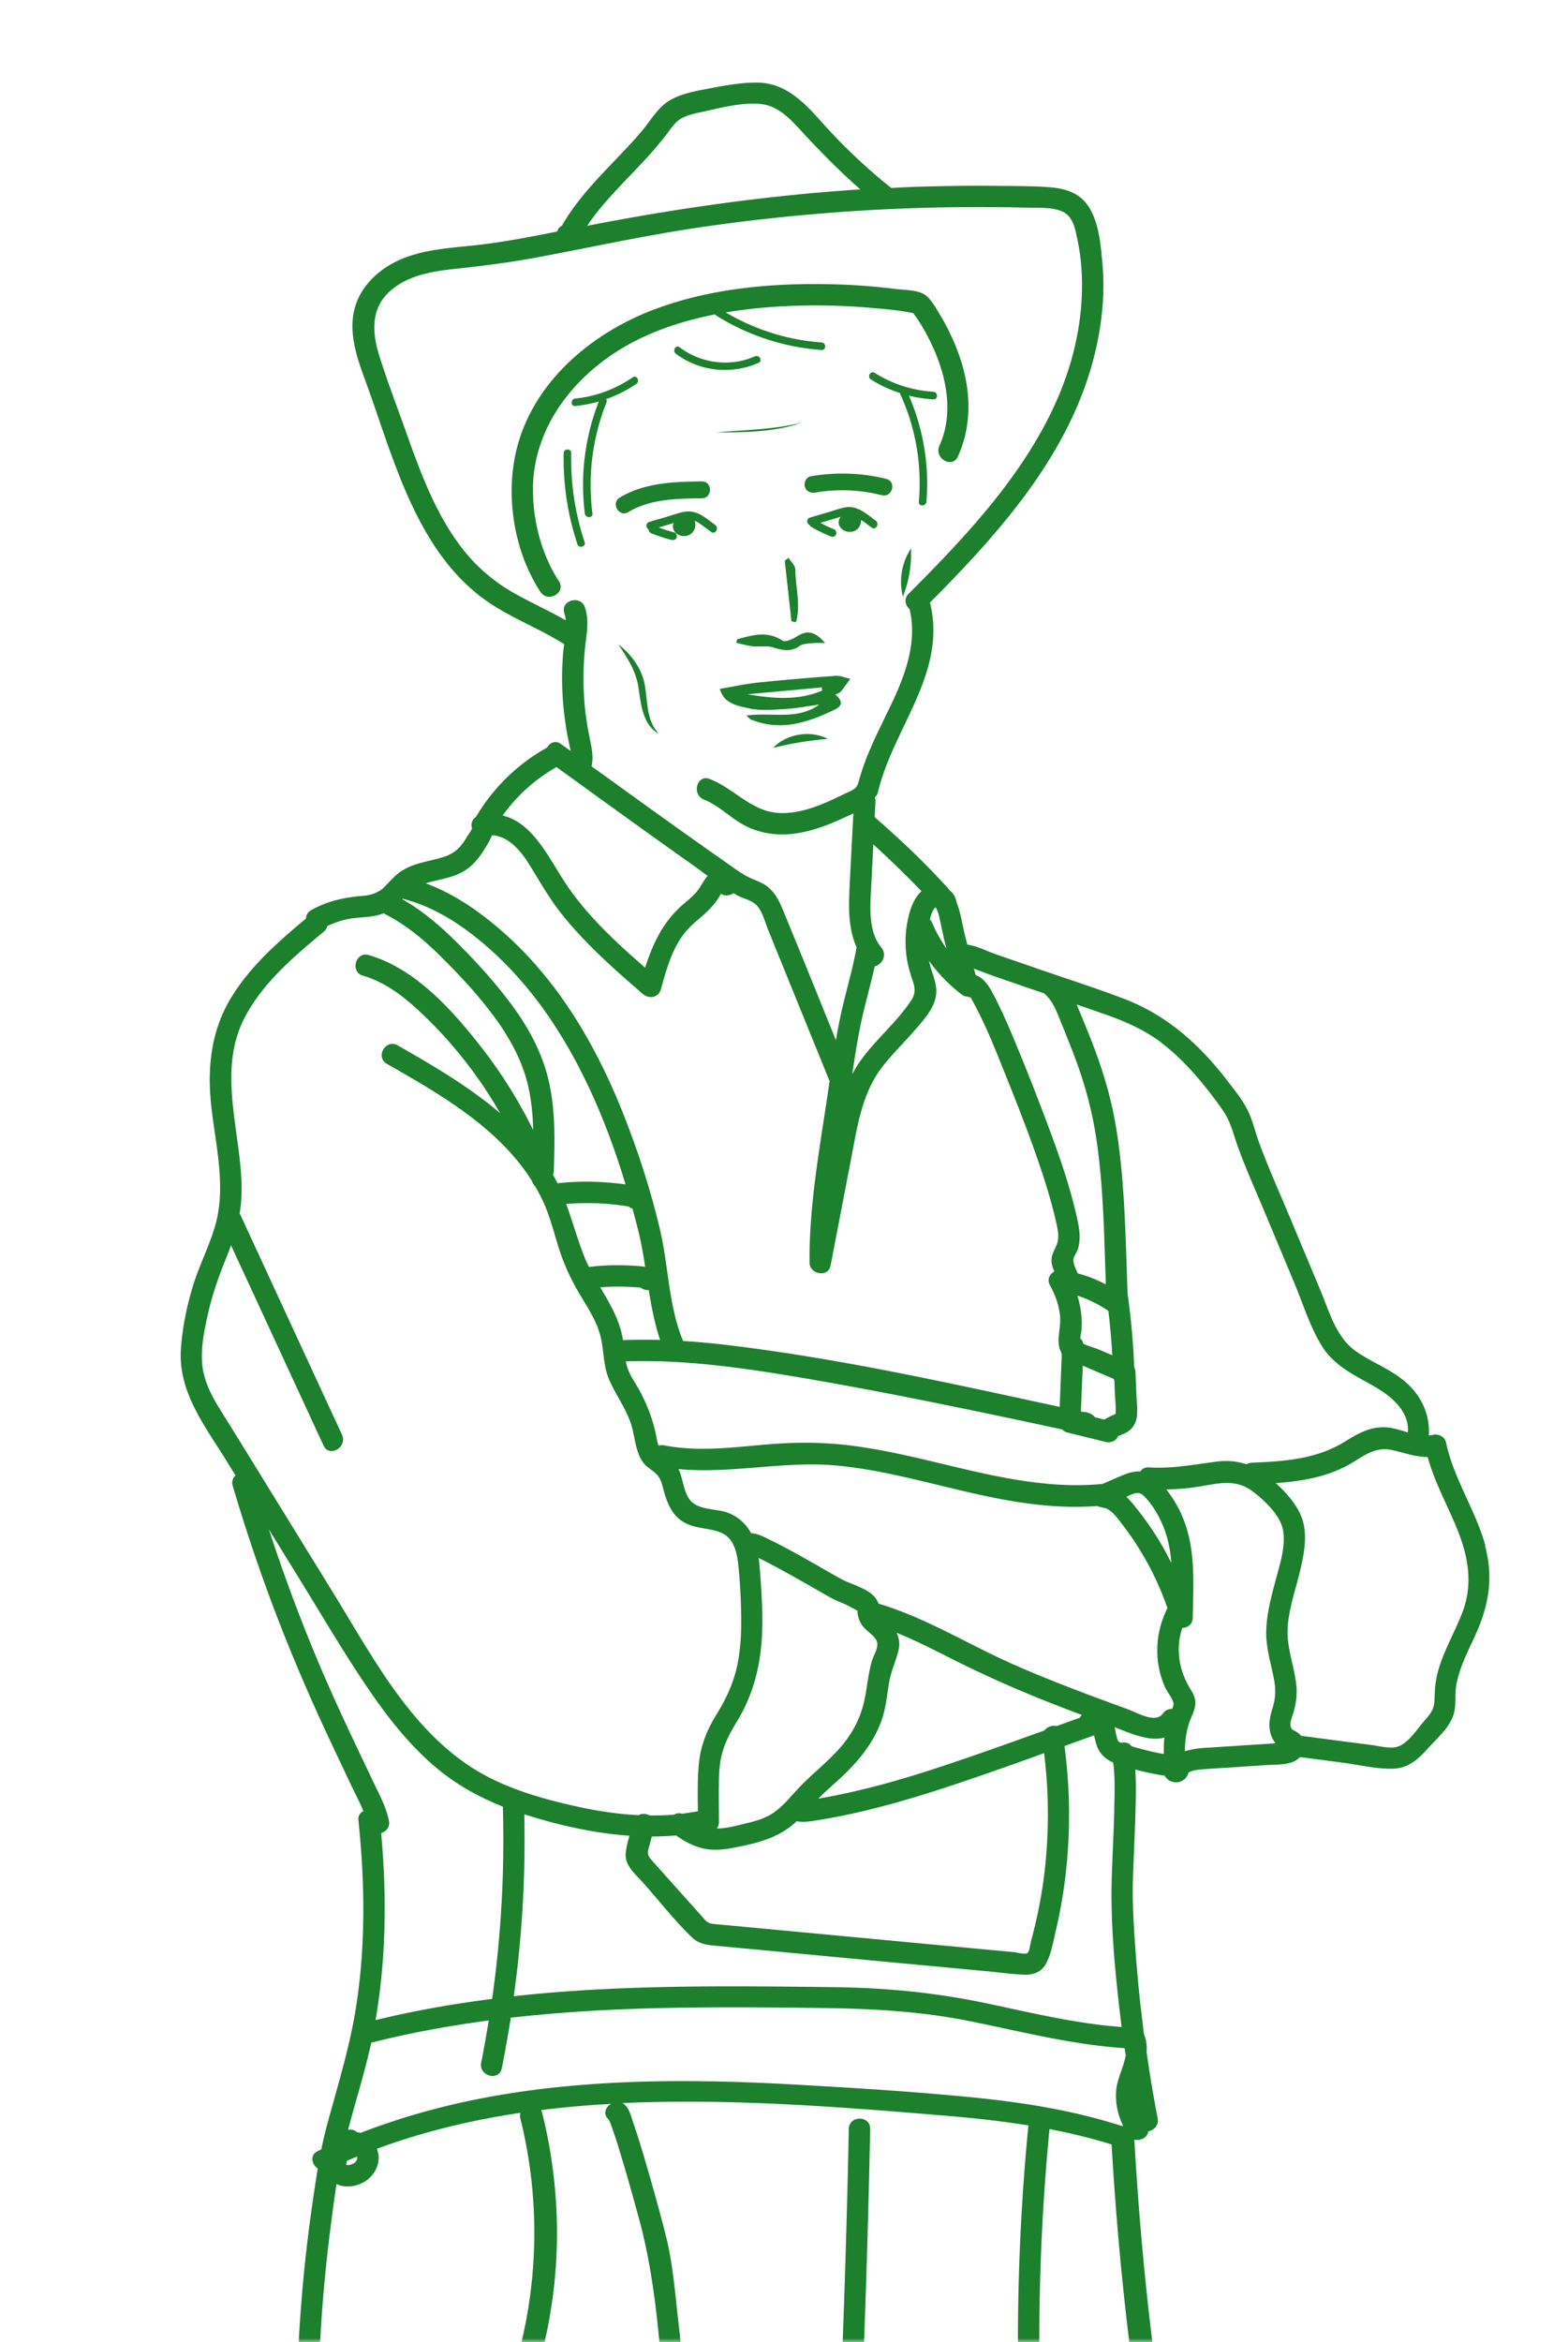 <svg xmlns="http://www.w3.org/2000/svg" width="209" height="312" fill="none"><mask id="a" width="209" height="312" x="0" y="0" maskUnits="userSpaceOnUse" style="mask-type:alpha"><path fill="#D9D9D9" d="M0 0h209v312H0z"/></mask><g fill="#1C802C" mask="url(#a)"><path d="M197.976 205.862c-1.32-4.74-4.22-8.88-5.24-13.72-.16-.77-1.04-1.17-1.75-.99-.18.04-.36.06-.54.08.18-2.61-.88-5.06-2.82-6.87-2.01-1.88-4.65-2.78-6.88-4.34-2.63-1.84-3.51-5.16-4.69-7.99l-4.08-9.75c-1.39-3.32-2.87-6.61-4.12-9.98-.5-1.35-.82-2.78-1.41-4.09-.69-1.53-1.82-2.9-2.84-4.23-3.73-4.86-8.1-8.78-13.9-10.97-3.75-1.42-7.57-2.64-11.36-3.95-1.88-.65-3.77-1.3-5.65-1.95-1.08-.37-2.47-1.11-3.76-1.27-.13-.52-.27-1.03-.39-1.55-.33-1.42-.52-2.81-1.05-4.09 0-.05 0-.1-.02-.16a2.54 2.54 0 0 0-.92-1.45c-.08-.1-.15-.2-.23-.3-3.03-3.35-6.34-6.47-9.74-9.44.03-.68.07-1.37.1-2.05.01-.22-.02-.41-.09-.58.2-.17.36-.41.44-.74 2.01-8.47 9.12-15.74 6.98-24.97-.02-.08-.05-.15-.08-.22 9.74-9.78 19.43-20.67 22.31-34.58.72-3.5 1.03-7.12.69-10.68-.27-2.92-.57-7.12-3.22-8.94-1.25-.86-2.78-1.09-4.26-1.18-1.86-.12-3.74-.12-5.61-.14-4.05-.05-8.1-.01-12.15.13-.97.03-1.93.09-2.9.14a75.707 75.707 0 0 1-8.99-8.46c-2.4-2.71-4.94-5.52-8.81-5.58-1.99-.03-4.06.33-6.02.7-1.92.37-4.23.71-5.9 1.79-1.53 1-2.47 2.75-3.64 4.11-1.16 1.36-2.4 2.64-3.63 3.93-2.54 2.64-5.09 5.35-6.91 8.54-.28.13-.51.39-.62.77-3.77.76-7.55 1.48-11.38 1.88-3.44.36-6.97.58-10.12 2.13-2.74 1.35-5.07 3.76-5.64 6.83-.67 3.63.93 7.21 2.11 10.55 2.47 6.98 4.63 14.4 8.76 20.63 1.89 2.85 4.2 5.37 7.02 7.31 3.21 2.21 6.9 3.56 10.18 5.65-.05.35-.1.69-.13 1.02-.15 1.71-.19 3.44-.12 5.16.07 1.72.26 3.43.53 5.12.14.89.34 1.77.52 2.65.02.09.04.18.05.27-.42-.31-.85-.61-1.28-.92-.75-.55-1.49-.18-1.84.46a25.159 25.159 0 0 0-9.49 9.25c-.45.29-.74.82-.53 1.5.04.12-.56.96-.66 1.12-.27.46-.56.91-.91 1.31-.7.8-1.55 1.22-2.56 1.51-1.98.56-4.04.77-5.71 2.08-.77.6-1.36 1.37-2.07 2.02-.15.14-.32.24-.49.35-.13.05-.25.11-.36.19-.61.28-1.28.39-2 .45-2.39.21-4.56.7-6.67 1.88-.48.27-.69.69-.69 1.11-3.67 3.07-7.36 6.3-9.9 10.41-2.78 4.49-3.3 9.48-2.73 14.64.58 5.25 2.02 10.76.49 15.97-.8 2.72-2.12 5.25-2.95 7.97-.82 2.7-1.39 5.52-1.59 8.34-.41 5.74 3.24 10.33 6.1 14.97.39.64.78 1.27 1.18 1.91-.35.31-.55.78-.38 1.37 2.32 7.83 5.03 15.55 8.17 23.09 1.55 3.74 3.2 7.43 4.92 11.09.89 1.89 1.79 3.78 2.68 5.67.55 1.15 1.17 2.3 1.65 3.5-.43.19-.73.6-.66 1.23.89 8.57.99 17.27-.47 25.78-.9 5.2-2.49 10.19-3.84 15.28-.24.92-.45 1.85-.64 2.78-.16.07-.32.14-.47.21-1.1.52-.8 1.79 0 2.32-.26 1.54-.48 3.09-.71 4.64-.72 5-1.27 10.03-1.62 15.08-.7 10.13-.62 20.33.44 30.42 1.18 11.15 3.52 22.17 7.44 32.68.14.37.38.62.66.77.38 2.01.72 4.03 1.02 6.07-.58.13-1.08.54-1.26 1.23-.33 1.26.69 2.11 1.8 2.33.81 5.39 1.71 10.77 2.78 16.12 1.18 5.9 2.6 11.73 4.01 17.57.73 3 1.38 6.03 1.53 9.12.15 3.04-.17 6.08-.52 9.1-.7 5.96-1.1 11.84-.77 17.85.32 5.92 1.13 11.81 2.1 17.65 1.62 9.74 3.54 19.39 4.78 29.16-.22.46-.11.9.16 1.23.38 3.16.68 6.34.87 9.53-.01 0-.02.02-.04.03-.36-.17-.8-.18-1.25.09-1.32.81-2.7 1.38-4.22 1.68-1.56.31-3.1-.05-4.64.16-1.34.18-2.46 1.1-3.54 1.86-1.19.83-2.34 1.7-3.47 2.61-3.74 3.02-7.07 6.5-9.97 10.33-.76.12-1.47.88-1.29 1.77-.18.26-.37.51-.54.77-.87 1.27.72 2.47 1.86 1.95 2.28 4.39 4.86 8.61 7.73 12.63-1.83.43-3.66.68-5.57.36-1.62-.27-3.23-.63-4.84-.95-2.2-.43-4.42-.97-6.68-.77-.7.06-1.13.52-1.29 1.05-.6.19-1.19.43-1.72.62-1.45.52-2.89 1.1-4.31 1.7-1.35.57-2.69 1.16-4.03 1.74-.89.38-2.65.71-3.08 1.66-.24.54-.11 1.29-.11 1.87 0 .64-.01 1.28 0 1.92.02 1.08.73 1.47 1.56 1.91-.54.17-1.13.37-1.4.82-.44.74-.11 2.11-.06 2.91.04.73-.16 1.92.31 2.54.32.42.89.52 1.43.59-.52.2-1.1.43-1.37.88-.37.64-.09 1.76-.03 2.44.07.74-.04 1.96.46 2.57.34.42.99.55 1.57.64-.65.22-1.31.5-1.49 1.17-.31 1.15-.06 2.71.08 3.87.12.98.38 1.68 1.48 1.63.75-.04 1.58-.35 2.32-.5.64-.13 1.28-.26 1.92-.4.05 3.85-.9 7.72-3.13 10.9-.56.81-.65 1.09-.59 2.08.06.96.11 1.91.17 2.87.04.61-.07 1.51.4 2 .27.28.72.4 1.16.5-.28.11-.56.24-.77.42-.77.65-.34 1.98-.27 2.85.1 1.12.14 2.35.41 3.44.24.96.9 1.1 1.72 1.22-.54.3-1.1.64-1.21 1.24-.11.58.19 1.29.32 1.84.16.66.31 1.33.47 1.99.29 1.24.42 2.74.93 3.9.31.69.9.76 1.53.74-.44.27-.84.61-.93 1.11-.17.99.49 2.39.72 3.36.22.89.28 2.08.77 2.86.38.6 1.1.61 1.78.57v.03c-.52.38-1.02.83-1.04 1.52-.04 1.3.75 2.96 1.21 4.15.33.85.6 1.94 1.13 2.69.4.58 1.04.58 1.67.48.02.04.03.08.05.11-.44.41-.85.83-.75 1.49.14.97.83 2.1 1.25 2.98.4.83.78 1.96 1.41 2.64.32.35.68.41 1.06.36-.22.28-.35.6-.27 1.02.19.99.98 2.06 1.44 2.94.38.72.76 2.06 1.4 2.57.29.23.64.28.99.24-.18.2-.32.42-.33.71-.01.24.06.49.18.73-.38.62-.34 1.44.51 1.83.31.14.62.24.94.33.2.3.42.56.74.68.58.21 1.44-.06 1.99-.25.1-.03.2-.09.3-.13.3 0 .6 0 .9-.01 1.94-.04 3.88-.14 5.81-.3 2.85-.23 5.97-.54 8.41-2.19 2.62-1.77 3.61-4.68 3.34-7.76-.31-3.53-1.46-6.9-1.73-10.45-.57-7.53.76-15.03 2.31-22.38 1.22-5.77 2.18-12.55 6.2-17.15 2.51-2.87 6.01-3.96 9.39-5.46 1-.44 1.95-.89 2.86-1.38.08.06.16.11.26.15.38.4.9.66 1.49.66 1.14 0 1.66-.75 1.71-1.56.55-.24 1.09-.5 1.62-.78.36.56.7 1.13.96 1.73.52 1.19.83 2.51 1.2 3.75 1.09 3.66 1.11 7.67-.91 11.01-.71 1.18.46 2.25 1.61 2.09l.45-.06c.22.89.44 1.73.66 2.56.4 1.56.81 3.12 1.26 5.04.95 4.03 1.94 8.19 1.78 12.34-.05 1.3.08 2.45.21 3.56.12 1.02.23 1.99.21 3.06-.03 1.48-.42 3.24-.79 4.94-.14.62-.27 1.22-.38 1.78-.19.97-.54 1.92-.9 2.91-.17.46-.34.92-.5 1.39-1.08 3.26-1.41 6.66-1.73 9.96-.15 1.59-.37 3.76.63 5.57.16.29.35.55.56.81-.08.12-.14.25-.14.4l-.13 8.55c0 .48-.02 1.13.3 1.72.37.7 1.29 1.22 2.13.84.13-.06.23-.15.31-.26.09.21.27.38.5.44l1.48.4c.21.05.42.02.6-.09s.3-.3.33-.51l.06-.36c.16.42.45.8.83 1.06.93.63 1.69.59 2.31.3.83 0 1.51.03 2.13.06.65.02 1.24.04 1.87.04.56 0 1.16-.02 1.87-.06.09.29.17.58.25.89.19.72.38 1.46.73 2.1.43.79 1.38 1.41 2.31 1.02.1-.04.19-.1.26-.18.26.36.68.6 1.14.67.46.07.94-.04 1.3-.31.03-.02.06-.05.09-.07v.02c.1.39.49.63.89.55.49-.1.98-.14 1.48-.11.22.01.43-.07.58-.22.15-.15.23-.37.21-.58-.02-.27 0-.54.05-.8l.21.02c.13.66.54 1.26 1.15 1.58a2.31 2.31 0 0 0 2.63-.32c.15-.14.25-.31.26-.51 0-.2-.06-.38-.2-.52 0-.04.03-.14.08-.17.22-.15.88-.23 1.12-.14.05.02.09.08.12.16.04.12.03.25-.02.33a.74.74 0 0 0-.01.76c.13.24.39.41.66.38 7.41-.05 16.62-.91 28.15-2.63.37-.05.64-.37.64-.74 0-1.65-.1-3.22-.2-4.73-.1-1.49-.19-3.03-.19-4.63 0-.31-.19-.57-.45-.69.96-2.13.37-4.87-1.06-6.74-1.4-1.84-3.34-3.01-5.23-4.15-.36-.22-.72-.43-1.07-.65-3.47-2.17-6.28-4.68-8.33-7.47-1.44-1.96-2.69-4.28-3.89-7.23 0-.1.02-.19.02-.3 0-1.13-.45-2.1-1.09-2.52-3.42-9.79-4.31-20.44-2.61-30.66.53-.43.96-1.19 1.31-1.76.83-1.37 1.39-3.01.97-4.61-.16-.61-.53-1.14-.69-1.74-.18-.71.04-1.26.39-1.88.75-1.3 1.68-2.43 2.23-3.84.23-.59.4-1.2.53-1.82.23-.15.44-.35.61-.59.77-1.1.46-2.2-.19-3.24-.07-.12-.15-.23-.23-.35-.09-.94-.26-1.88-.51-2.79-.78-2.94-2.28-5.44-3.84-8.02-.91-1.51-1.07-2.76-.46-4.4.62-1.68 1.44-3.3 2.12-4.95 2.95-7.25 5.04-14.82 6.27-22.55.09-.57-.12-1.03-.47-1.34 8.43-9.76 16.64-19.7 24.58-29.87 6-7.69 11.85-15.5 17.55-23.41 1.16.27 2.33-.17 3-1.21.74-1.14-.24-2.22-1.29-2.31 1.9-5.07 2.33-10.5 2.21-15.92-.15-6.52-.66-13.04-1.02-19.55-.37-6.63-.56-13.3-1.32-19.89-.38-3.31-.92-6.61-1.81-9.82-.87-3.17-2.04-6.24-2.99-9.39-.92-3.06-1.52-6.13-1.72-9.32-.21-3.35-.12-6.71-.29-10.06-.33-6.65-1.76-13.2-3.01-19.73-2.18-11.41-4.42-22.82-6.22-34.3-2.01-12.82-3.3-25.72-4.04-38.67.83.23 1.78-.32 1.87-1.1.74-.14 1.42-.8 1.24-1.75-.58-2.93-1.05-5.87-1.48-8.82.06-.71 0-1.43-.27-2.17l-.06-.12c-.53-4.04-.94-8.09-1.21-12.17-.19-2.83-.37-5.64-.28-8.48.09-2.9.25-5.8.33-8.71.05-1.97.13-3.99-.02-5.98 1.3.34 2.62.62 3.94.83.51.96 1.89 1.19 2.7.39.22-.22.37-.5.45-.8.54-.34 1.29-.4 1.91-.45 1.41-.11 2.83-.19 4.24-.28l4.07-.27c1.18-.08 2.51 0 3.64-.41.42-.16.75-.4 1.01-.67 1.88.25 3.76.49 5.64.74 2.19.29 4.52.86 6.73.81 2-.04 3.34-1.21 4.61-2.63 1.26-1.41 3.09-2.92 3.56-4.83.23-.91.15-1.86.2-2.78.05-.96.29-1.9.59-2.81.57-1.75 1.44-3.37 2.18-5.05 1.7-3.83 2.28-7.53 1.14-11.64l.05-.02Zm-43.16-66.93c2.29 1.73 4.26 3.87 6.04 6.11.78.98 1.54 2 2.25 3.04.94 1.4 1.27 2.95 1.83 4.51 1.1 3.07 2.45 6.05 3.71 9.06 1.3 3.11 2.6 6.21 3.9 9.32 1.15 2.75 2.08 5.83 3.66 8.36 1.56 2.51 4.12 3.77 6.62 5.16 2.34 1.3 5.07 3.35 4.83 6.33-.94-.28-1.89-.6-2.81-.67-2.05-.17-3.75.75-5.44 1.81-3.84 2.41-8.1 2.72-12.53 2.89-.29.01-.52.1-.72.22-1.23-.41-2.54-.54-3.96-.36-3.07.38-5.93.97-9.05.77-.55-.03-.93.2-1.15.54-.79-.04-1.57.18-2.32.49-.91.38-1.81.78-2.71 1.17-7.57.74-14.94-1.14-22.24-2.88-3.66-.88-7.34-1.71-11.08-2.2-3.85-.51-7.65-.5-11.52-.17-4.52.39-9.12 1-13.61.11-.27-.05-.51-.03-.73.04-.17-.43-.24-.91-.35-1.45-.45-2.14-1.25-4.22-2.32-6.12-.54-.96-1.21-1.88-1.53-2.95-.07-.23-.12-.47-.17-.71 7.67-.25 15.29.82 22.85 2.09 8.13 1.37 16.23 2.97 24.31 4.65 3.67.76 7.33 1.55 11 2.33.18.19.39.34.64.4 1.71.42 3.42.84 5.14 1.27.55.14 1.36-.08 1.61-.65.01-.03.02-.05.03-.08.09-.05.22-.12.23-.12.06-.02.07-.03.09-.04.07-.03.15-.06.22-.09.18-.07.36-.15.53-.24.83-.44 1.34-1.2 1.46-2.12.12-.94 0-1.93-.05-2.87-.04-1.04-.09-2.09-.13-3.13-.01-.24-.08-.44-.17-.62-.12-3.14-.4-6.26-.82-9.38-.01-.08-.03-.15-.05-.22-.28-7.29-.34-14.68-1.47-21.9-.58-3.69-1.58-7.26-2.89-10.76-.65-1.73-1.35-3.45-2.06-5.15-.13-.31-.25-.61-.38-.91 1.16.4 2.33.8 3.49 1.21 2.8.97 5.46 2.1 7.84 3.9l-.02.01Zm.16 89.35c-.9 1.37-3.47-.15-4.6-.56-1.65-.6-3.29-1.21-4.93-1.82-3.39-1.27-6.76-2.59-10.07-4.04-6.11-2.67-11.89-6.33-18.3-8.24-.56-1.86-3.35-2.41-4.85-3.22-1.31-.7-2.58-1.46-3.87-2.19-1.83-1.03-3.66-2.07-5.55-2.99-.76-.37-1.76-.94-2.69-.98-.68-1.22-1.68-2.17-3.05-2.7-1.47-.57-3.78-.35-4.93-1.53-1.04-1.07-1.04-2.96-1.7-4.31 7.06.68 14.17-1.15 21.27-.45 7.62.75 14.93 3.25 22.45 4.59 4 .71 8.06 1.1 12.12.78.06.02.11.06.17.08.21.05.41.11.62.16.1.02.19.04.28.04 1.03.43 1.74 1.52 2.4 2.38.97 1.27 1.86 2.61 2.67 4 1.3 2.21 2.35 4.53 3.2 6.94-1.67 3.29-1.83 7.15-.33 10.54.27.62 1.13 1.62 1.14 2.26 0 .17-.09.4-.19.64-.46-.02-.93.16-1.25.65l-.01-.03Zm-6.45 12.75c-.07 2.93-.23 5.86-.33 8.79-.22 6.42.44 12.92 1.19 19.28l.12.93c-6.2-.45-12.24-1.95-18.32-3.22-6.69-1.39-13.29-2.01-20.11-2.09-13.61-.16-27.26-.33-40.82 1.02-.59.06-1.18.13-1.77.19 1.11-8.03 1.58-16.13 1.4-24.24 1.66.54 3.35 1.01 5.06 1.43 2.95.71 5.95 1.22 8.96 1.43-.24.8-.45 1.62-.51 2.41-.1 1.59 1.32 2.72 2.28 3.8 2.16 2.41 4.21 5.08 6.55 7.32 1.03.98 2.18 1.03 3.53 1.16l5.46.51 10.17.96c6.78.64 13.56 1.27 20.34 1.91 1.57.15 3.14.37 4.71.44 1.4.07 2.49-.4 3.11-1.7.6-1.25.86-2.75 1.17-4.09.37-1.6.69-3.2.95-4.82 1.04-6.59 1.09-13.25.22-19.85 1.31-.48 2.63-.95 3.94-1.42.08.33.16.67.25 1.01.35 1.3 1.15 2.1 2.3 2.61.28 2.05.19 4.2.14 6.25l.01-.02Zm1.16 42.17h-.22c-6.54-2.11-13.36-3.16-20.19-3.83-7.27-.71-14.57-1.17-21.86-1.59-14.31-.84-28.76-.99-42.9 1.69-5.62 1.07-11.14 2.61-16.47 4.67-.04-.01-.07-.03-.11-.04-.1-.03-.21-.02-.31-.04-.33-.29-.77-.43-1.23-.33 1.02-3.87 2.23-7.69 3.09-11.61 5.16-1.31 10.39-2.26 15.66-2.96-.31 1.88-.63 3.75-1.01 5.61-.36 1.79 2.38 2.55 2.75.76.45-2.24.84-4.49 1.2-6.74 6.89-.78 13.84-1.16 20.78-1.3 6.69-.14 13.39-.08 20.08 0 6.82.08 13.45.39 20.15 1.73 6.91 1.38 13.76 3.17 20.81 3.63.04.32.1.63.14.95-.25 1.52-1.12 3.12-1.26 4.57-.16 1.66.18 3.35.93 4.84l-.03-.01Zm-68.57-.88c.04.11.11.21.16.32.06.15-.03-.09.09.22.09.24.18.48.26.72.42 1.18.79 2.37 1.15 3.57.88 2.9 1.69 5.81 2.48 8.73 2.02 7.51 2.58 15.33 3.26 23.05.89 10.1 1.35 20.24 1.63 30.38.14 5.19.26 10.38.37 15.57.02 1.07.16 2.27-.26 3.29-.47 1.15-1.68 1.99-2.62 2.73-1.84 1.45-3.86 2.68-5.95 3.72-4.7 2.33-9.9 3.63-15.08 4.28-2.65.33-5.33.5-8 .56a108.127 108.127 0 0 1-6.01-.05c-.65-4.44-1.31-8.87-2.42-13.22-1.36-5.34-3.38-10.51-4.65-15.87 17.51-10.45 27.84-30.04 28.66-50.21.25-6.26-.4-12.56-1.92-18.64-.03-.14-.09-.26-.15-.37 3.1-.39 6.21-.66 9.32-.83-.73.44-1.11 1.39-.31 2.07l-.01-.02Zm-38.43 29.41c.27-5.08.74-10.14 1.4-15.19.24-1.86.48-3.73.77-5.59.17.08.34.15.52.2 1.43.37 3.12-.14 4.11-1.25.57-.64.9-1.37.98-2.22.04-.47-.05-.97-.23-1.43 6.18-2.28 12.62-3.82 19.14-4.79-.07.23-.08.49-.01.79 4.92 19.71-.01 41.58-14.1 56.44a53.25 53.25 0 0 1-10.41 8.53v-.03c-1.14-6.67-.6-13.51-2.05-20.15a1.3 1.3 0 0 0-.32-.63c-.14-4.9-.06-9.8.19-14.68h.01Zm4.5-23.56c-.08.05-.16.08-.24.13-.15.05-.3.09-.45.12h-.29c-.02 0-.04-.01-.06-.02v-.05c.03-.17.06-.34.11-.5.44-.19.88-.37 1.32-.55.01.05.03.1.04.15v.11c-.01.06-.03.11-.05.17-.04.06-.07.13-.11.2l-.15.15c-.06.05-.12.1-.17.15.05-.05.07-.07.1-.09-.02.01-.04.03-.05.04v-.01Zm42.96-43.64c1.08.77 2.27 1.42 3.58 1.71 1.6.36 3.08.11 4.66-.21 2.88-.58 5.52-1.29 7.73-3.34.03-.03.05-.06.08-.08.72.17 1.56.06 2.27-.05 1.94-.29 3.86-.66 5.77-1.1 3.75-.85 7.44-1.93 11.1-3.11 4.64-1.51 9.24-3.14 13.83-4.8.63 4.98.67 10.02.15 15.01-.28 2.75-.76 5.47-1.41 8.15-.16.68-.34 1.36-.52 2.04-.09.34-.15 1.22-.44 1.42-.34.24-1.39-.07-1.76-.11-.83-.08-1.65-.16-2.48-.23-11.74-1.1-23.49-2.21-35.23-3.31-.83-.08-1.66-.14-2.48-.23-.75-.09-1.03-.54-1.52-1.09l-3.31-3.7-3.31-3.7c-.69-.77-.53-1.08-.28-2.02l.3-1.13c1.09 0 2.18-.05 3.28-.14l-.01.02Zm5.76-8.82c.15-2.43 1.04-4.28 2.29-6.33 2.27-3.68 3.24-7.71 3.39-12.02.08-2.2-.03-4.4-.18-6.59-.07-1.06-.14-2.15-.29-3.22.34.16.72.35 1.02.51 1.45.74 2.88 1.54 4.3 2.34 1.24.7 2.47 1.41 3.71 2.11.31.18.63.36.95.52.54.27 1.11.49 1.67.73.07.03 1.1.58 1.53.82v.05c0 .5.16 1.03.37 1.47.48 1 1.44 1.39 2.05 2.24.64.89-.27 2.08-.53 3.03-.39 1.41-.56 2.88-.81 4.32-.46 2.76-1.57 5.05-3.42 7.16-1.73 1.98-3.85 3.56-5.64 5.5-.99 1.07-1.95 2.24-3.14 3.09-1.07.76-2.34 1.12-3.6 1.43-1.27.31-2.71.72-4.04.72.18-.22.29-.5.29-.86 0-2.33-.07-4.69.06-7.02h.02Zm48.02-6.88c-1.04.37-2.07.74-3.11 1.12-.55-.15-1.23.09-1.62.58-4.19 1.51-8.39 3.01-12.61 4.43-3.27 1.1-6.57 2.13-9.92 3-1.67.43-3.35.83-5.03 1.17-.85.17-1.7.33-2.56.48 1.08-1.11 2.27-2.1 3.39-3.16 2.21-2.1 4.21-4.67 5.15-7.6.51-1.58.63-3.27.93-4.9.27-1.46.92-2.78 1.24-4.21.18-.78.05-1.54-.27-2.23 2.31.94 4.55 2.06 6.78 3.19 3.47 1.76 7 3.4 10.6 4.89 2.41 1.01 4.85 1.95 7.3 2.87-.12.11-.21.24-.27.38v-.01Zm10.6-23.55a42.55 42.55 0 0 0-3.05-4.36c-.41-.52-.85-1.05-1.34-1.53.06-.03.12-.05.18-.08.75-.32 1.43-.71 2.09-.08 1.22 1.16 2.16 2.84 2.76 4.4.57 1.48.84 3.01.96 4.57-.5-.99-1.02-1.97-1.6-2.92Zm-100.84-85.55c4.35 1.09 8.19 3.68 11.52 6.63 3.36 2.98 6.25 6.45 8.69 10.2 4.22 6.48 7.24 13.78 9.48 21.22-1.6-.21-3.21-.34-4.82-.36-1.18-.01-2.36.03-3.54.14-.24.02-.48.04-.71.07-.19-.38-.38-.76-.6-1.13.06-.15.11-.33.11-.52.13-4.11.24-8.3-.76-12.33-.89-3.62-2.72-6.94-4.94-9.91-2.22-2.98-4.75-5.75-7.39-8.36-2.15-2.13-4.48-4.1-7.11-5.59l.06-.06h.01Zm21.88 40.64c.44-.03.88-.05 1.33-.07.92-.03 1.85-.03 2.77 0 1.38.05 2.75.21 4.11.42.16.14.33.24.53.28.27 1 .53 1.99.78 2.99.39 1.57.66 3.16.91 4.76-2.49-.27-4.99-.28-7.49.03-.24-.48-.46-.96-.65-1.45-.91-2.32-1.55-4.67-2.39-6.95.03 0 .07 0 .1-.01Zm9.86 11.17c.29.24.65.35 1.05.32.36 2.25.79 4.48 1.51 6.65-1.65-.05-3.3-.04-4.95.02-.39-2.62-1.72-4.82-3.03-7.04 1.81-.14 3.64-.12 5.41.05h.01Zm63.53 19.85s-.05.06-.07.04c0 0 .03-.02.07-.04Zm-1.22-16.76c.24 1.96.41 3.94.52 5.91-.63-.27-1.27-.54-1.9-.81-.32-.14-1.39-.43-1.96-.73-.05-.29-.2-.52-.4-.69.02-.38.14-.86.16-1.11.11-1.56-.09-3.12-.55-4.6 1.46.47 2.83 1.15 4.13 2.03Zm-3.42 7.3c1.37.58 2.74 1.17 4.11 1.75.04.07.06.15.11.2.02.59.05 1.18.07 1.77.04.87.15 1.78.1 2.65v.05c-.09.04-.17.09-.26.13-.04.01-.58.25-.43.19-.28.12-.55.27-.79.45-.43-.11-.85-.21-1.28-.32-.16-.22-.4-.4-.71-.52-.07-.03-.14-.05-.21-.08a1.51 1.51 0 0 0-.6-.1c-.12-.02-.23-.05-.35-.08.08-2.04.16-4.08.25-6.12l-.01.03Zm-6.72-50.14c.55.19 1.1.38 1.64.57.04.05.08.11.14.16 1.13 1.07 1.62 2.64 2.2 4.05.67 1.64 1.33 3.29 1.94 4.95 1.22 3.37 2.12 6.81 2.64 10.35.93 6.33 1.02 12.82 1.24 19.23-1.2-.63-2.46-1.13-3.76-1.47-.23-.64-.64-1.32-.55-1.9.07-.45.48-.94.61-1.4.11-.38.17-.78.19-1.17.07-.95-.11-1.91-.31-2.83-.94-4.26-2.4-8.43-3.93-12.51-1.52-4.07-3.12-8.12-4.81-12.13-.83-1.96-1.7-3.9-2.73-5.77-.46-.83-1.2-1.76-2.05-2.01-.08-.29-.17-.58-.25-.87.88.31 1.76.67 2.61.97l5.18 1.79v-.01Zm-13.21-10.53c.07-.16.18-.29.32-.39.2.33.35.68.46 1.14.25 1.07.45 2.15.7 3.22.09.38.19.75.29 1.13-.77-1.09-1.42-2.26-1.94-3.49a.903.903 0 0 0-.28-.36c.1-.43.23-.89.46-1.24l-.01-.01Zm-1.55-2.53c-.88.77-1.37 1.98-1.67 3.11-.51 1.93-.59 3.95-.28 5.92.15.97.43 1.88.74 2.81.35 1.04.45 1.75-.17 2.7-2.02 3.07-5 5.4-7.05 8.46-.3.45-.57.91-.81 1.38.33-2.25.68-4.49 1.14-6.71.54-2.58 1.29-5.11 1.86-7.68.93-.17 1.71-1.47.89-2.47-1.85-2.26-1.48-5.64-1.35-8.36l.27-5.4c2.21 2.01 4.36 4.09 6.43 6.25v-.01Zm-38.33-95.9c1.46-1.52 2.9-3.07 4.19-4.74.65-.83 1.22-1.83 2.17-2.34 1.02-.55 2.36-.76 3.48-1.01 2.26-.51 4.93-1.16 7.26-.86 2.08.27 3.65 1.89 5.01 3.36 2.58 2.8 5.21 5.49 8.06 7.99-12.24.79-24.36 2.5-36.42 4.85 1.78-2.64 4.04-4.93 6.25-7.24v-.01Zm-5.9 75.5c-.42-1.95-.68-3.92-.78-5.92-.1-1.98-.06-3.98.14-5.95.18-1.86.61-3.7.01-5.53-.57-1.73-3.32-.99-2.75.76.1.31.15.63.19.95-2.32-1.33-4.78-2.41-7.1-3.75a22.824 22.824 0 0 1-6.65-5.76c-3.6-4.61-5.64-10.24-7.58-15.68-1.18-3.33-2.46-6.64-3.51-10-.99-3.17-1.21-6.38 1.49-8.74 2.34-2.04 5.56-2.57 8.55-2.89 3.64-.39 7.25-.84 10.85-1.51 7.2-1.34 14.34-2.92 21.58-3.99 7.24-1.07 14.54-1.82 21.85-2.27 7.28-.44 14.57-.57 21.86-.39 1.47.04 3.14-.09 4.56.4 1.72.59 1.98 2.36 2.31 3.94.65 3.11.74 6.33.42 9.48-1.56 15.32-12.54 27.24-22.93 37.61-.69.69-.44 1.58.14 2.07 0 .04 0 .07.01.11.96 4.15-.5 8.35-2.25 12.09-1.69 3.6-3.63 7.11-4.62 10.98-.04.07-.08.15-.11.23-.24.63-1.27.96-1.82 1.23-.85.41-1.7.83-2.57 1.19-1.85.77-3.81 1.36-5.83 1.32-3.81-.07-6.12-3.23-9.47-4.54-1.71-.67-2.45 2.08-.76 2.75 1.9.75 3.37 2.28 5.12 3.28 2.01 1.14 4.33 1.54 6.61 1.29 2.36-.26 4.55-1.07 6.7-2.05.49-.22.99-.44 1.48-.68-.18 3.54-.38 7.08-.54 10.62-.11 2.49-.02 4.99.97 7.22-.57 3.19-1.55 6.28-2.21 9.46-.2.97-.38 1.94-.55 2.91-2.35-5.82-4.7-11.64-7.1-17.44-.61-1.47-1.34-2.8-2.83-3.52-.8-.38-1.61-.65-2.37-1.12-.85-.52-1.65-1.11-2.47-1.69-3.39-2.37-6.77-4.78-10.13-7.19-2.56-1.84-5.11-3.69-7.67-5.53.3-1.21.02-2.48-.25-3.74l.01-.01Zm-4.44 3.85c3.97 2.87 7.93 5.74 11.91 8.59 1.98 1.42 3.96 2.83 5.95 4.24.77.54 1.53 1.11 2.3 1.68-.55.59-.86 1.36-1.38 2-.59.72-1.34 1.3-2.03 1.91-2.58 2.28-3.92 5.17-4.93 8.31-3.8-3.31-7.56-6.76-10.4-10.94-2.33-3.41-4.44-8.36-8.59-9.33 1.89-2.64 4.32-4.83 7.17-6.45v-.01Zm-11.85 13.55c1.01-.75 1.76-1.76 2.4-2.83.31-.52.65-1.06.85-1.62 2.17.05 3.86 2.09 4.93 3.8 1.35 2.16 2.55 4.34 4.12 6.36 3.21 4.13 7.15 7.58 11.09 10.99.8.69 2.08.46 2.38-.63.76-2.71 1.53-5.62 3.41-7.8.87-1.01 1.98-1.79 2.92-2.73a9.728 9.728 0 0 0 1.69-2.21c.47.34 1.16.28 1.66-.08.16.09.32.2.48.29.86.46 2.05.66 2.7 1.43.72.85 1.04 2.18 1.45 3.19.93 2.3 1.87 4.6 2.8 6.9 1.79 4.41 3.59 8.82 5.38 13.23-.12.84-.24 1.68-.37 2.52-1.08 7.18-2.37 14.4-2.3 21.68.02 1.55 2.48 2 2.8.38.92-4.8 1.85-9.6 2.77-14.39.85-4.4 1.44-8.76 4.33-12.35 1.26-1.57 2.7-2.98 4.02-4.5 1.19-1.37 2.74-3 2.95-4.88.11-1-.18-1.92-.49-2.87-.18-.53-.34-1.07-.46-1.61 1.23 1.71 2.72 3.23 4.42 4.53.2.15.42.21.64.22.15.06.3.1.46.1.03.03.04.05.07.09.07.13.15.27.22.4.22.41.44.81.65 1.23.42.82.81 1.66 1.2 2.5.74 1.65 1.42 3.32 2.09 5 1.4 3.49 2.8 6.98 4.07 10.51 1.23 3.43 2.4 6.92 3.18 10.48.18.8.35 1.68.11 2.49-.22.74-.7 1.34-.77 2.13-.06.65.14 1.15.37 1.7-.65.35-1.01 1.1-.56 1.9.7 1.24 1.17 2.6 1.32 4.02.14 1.37-.41 2.88-.1 4.2.05.23.14.42.24.6.02.11.05.22.09.32-.09 2.33-.19 4.67-.28 7-14.94-3.23-29.98-6.59-45.16-8.34-1.68-.19-3.36-.33-5.04-.44-1.95-4.71-1.93-10.03-3.1-14.95-1.21-5.09-2.84-10.14-4.75-15.01-3.5-8.9-8.38-17.44-15.51-23.94-3.19-2.91-6.86-5.56-10.94-7.07 1.9-.59 3.92-.71 5.58-1.96l-.01.02Zm-35.2 67.1c-.54-2.62.08-5.53.67-8.09.61-2.65 1.55-5.16 2.57-7.68.16-.39.29-.78.44-1.16l12.33 26.67c.77 1.66 3.22.22 2.46-1.44-4.55-9.83-9.09-19.67-13.64-29.5.11-.67.19-1.35.22-2.04.13-2.49-.17-4.97-.5-7.43-.74-5.52-1.77-11.25.87-16.45 2.41-4.74 6.62-8.26 10.63-11.61.27-.22.41-.47.46-.73.93-.45 1.9-.78 2.93-.97 1.25-.22 2.53-.17 3.77-.48.27-.07.53-.16.78-.26 2.88 1.44 5.35 3.47 7.63 5.74 2.46 2.44 4.87 5.01 6.94 7.78 2.08 2.78 3.82 5.83 4.66 9.23.49 2.01.68 4.06.73 6.12-1.91-3.87-4.2-7.55-6.87-10.97-3.87-4.95-8.81-10.53-15.05-12.33-1.76-.51-2.52 2.24-.76 2.75 3.03.88 5.51 2.83 7.77 4.97a57.901 57.901 0 0 1 10.51 13.35c-4.14-3.55-8.98-6.37-13.66-9.04-1.59-.91-3.03 1.55-1.44 2.46 6.52 3.72 13.43 7.67 18.06 13.75.46.6.88 1.22 1.28 1.86l.06.15c.09.24.22.43.38.58.41.71.79 1.43 1.13 2.18.89 1.99 1.4 4.12 2.06 6.19.65 2.01 1.51 3.9 2.58 5.72 1.02 1.72 2.18 3.43 2.78 5.35.65 2.07.43 4.28 1.3 6.29.87 2.01 2.18 3.74 2.89 5.84.57 1.7.57 3.84 1.71 5.28.54.69 1.4 1.03 1.92 1.72.48.63.63 1.52.85 2.27.47 1.65 1.2 3.18 2.79 4 1.56.8 3.39.63 4.94 1.37 1.61.77 1.96 2.75 2.13 4.36.21 2.05.32 4.13.36 6.19.05 2.33-.03 4.68-.5 6.96-.5 2.39-1.46 4.46-2.73 6.53-1.32 2.13-2.18 4.21-2.41 6.73-.19 2.07-.15 4.17-.12 6.25-.71.13-1.43.24-2.15.33a1.06 1.06 0 0 0-.97.11c-1.11.1-2.22.13-3.33.11-.44-.24-1.01-.28-1.45-.03-2.7-.13-5.39-.53-8.03-1.11-5.07-1.11-10.28-2.59-14.63-5.51-8.15-5.47-13-14.79-18.01-22.93-3.09-5.01-6.17-10.01-9.26-15.02-1.57-2.54-3.13-5.08-4.7-7.61-1.31-2.13-2.85-4.31-3.37-6.8h-.01Zm14.84 37.45c-2.26-5.43-4.29-10.96-6.12-16.55 1.44 2.34 2.88 4.67 4.32 7.01 2.92 4.73 5.74 9.55 8.87 14.15 2.75 4.04 5.83 7.97 9.67 11.05 2.55 2.04 5.37 3.55 8.33 4.73.25 8.57-.22 17.14-1.43 25.62-5.23.66-10.42 1.58-15.54 2.82 1.42-8.23 1.5-16.6.75-24.91.66-.21 1.22-.83 1.03-1.7-.4-1.86-1.34-3.57-2.15-5.27-.89-1.88-1.79-3.77-2.68-5.65-1.76-3.73-3.47-7.48-5.05-11.29v-.01Zm-1.94 326.23c2.59.37 5.05-.08 7.52-.73 1.91 2.53 3.92 4.98 6.05 7.32 3.35 3.68 6.96 7.13 10.8 10.3 1.27 1.05 2.57 2.05 3.88 3.04a92.003 92.003 0 0 0-6.77 7.91c.19-.49.19-1.05-.05-1.57a2.025 2.025 0 0 0-2.68-1.03c-1.02.46-1.46 1.66-1 2.69a2.025 2.025 0 0 0 2.68 1.03c.08-.03.14-.08.21-.12.01.02.03.04.04.06-2.27 3.07-4.61 6.63-6.64 10.55-.14-.06-.27-.11-.41-.16.28-1.07-.28-2.16-1.28-2.43-1-.28-2.06.37-2.36 1.45-.3 1.08.27 2.19 1.27 2.47.71.2 1.43-.07 1.91-.62.15.04.29.09.43.15a56.389 56.389 0 0 0-3.3 8.05c-.34-.19-.69-.36-1.04-.52.23-1.05-.37-2.1-1.4-2.39-1.06-.3-2.17.34-2.47 1.42-.3 1.08.32 2.2 1.38 2.5.71.2 1.44-.03 1.93-.52.42.2.84.41 1.24.65v.03c-.88 3.05-1.28 5.4-1.45 7.08-.76-.25-1.54-.43-2.33-.53.02-.89-.52-1.7-1.37-1.94-1.02-.28-2.08.36-2.38 1.43-.3 1.07.28 2.17 1.3 2.46.88.24 1.79-.2 2.21-1.02.85.1 1.68.29 2.49.56-.08 1.27-.02 1.96 0 2.06l.73 2.62c-1.83-.89-5.78-2.65-8.98-2.98-1-.11-1.21-2.12-1.44-4.45-.53-5.24-1.34-13.14-12.19-12.68 0-2.02.1-4.04.34-6.05.26-2.19.74-4.33.94-6.53.22-2.34.25-4.69.2-7.04-.11-5.14-.67-10.26-.56-15.4.05-2.52.06-5.29 1.79-7.31.26-.31.62-.56.86-.87h.23c.35-.06.61-.29.76-.59 1.4.16 2.78.49 4.17.76 1.58.31 3.15.68 4.74.9v-.01Zm13.42 59.63a12.091 12.091 0 0 0-3.96-2.67c.15-1.58.52-3.91 1.38-6.92.4.27.78.56 1.14.87 1.03.88 2.03 1.95 2.52 3.24-.39 1.82-.75 3.64-1.08 5.47v.01Zm-20.62 31c-.3-.57-.6-1.13-.89-1.7-.07-.14-.35-.52-.33-.67 0-.09.49-.49.54-.54.24-.24.28-.61.12-.9-.14-.25-.27-.5-.4-.76-.15-.29-.53-.42-.84-.34-.57.15-.66.24-.96-.3-.28-.52-.54-1.04-.79-1.56-.24-.49-.47-.98-.68-1.48-.39-.9-.45-1.02.22-1.7.17-.17.29-.48.19-.72-.16-.38-.3-.76-.46-1.14-.17-.4-.47-.6-.91-.52 0 0-.66.06-.75.2-.05-.12-.1-.29-.12-.35-.31-.75-.62-1.51-.91-2.27-.27-.73-.52-1.47-.72-2.23-.23-.87-.25-1.16.48-1.69.28-.2.43-.5.34-.84-.09-.37-.18-.75-.26-1.12-.07-.3-.4-.56-.72-.55-.35.02-.74.07-1.09.04 0 .08.02.16.02.24-.04-.15-.08-.31-.11-.46-.19-.7-.35-1.41-.52-2.11l-.45-1.83c-.23-.94-.12-.9.72-1.4a.76.76 0 0 0 .34-.84c-.09-.33-.17-.65-.25-.98-.08-.32-.4-.54-.72-.55-.37-.01-.84.1-1.11-.19-.14-.15-.17-.71-.21-.92l-.57-2.43c-.18-.74-.35-1.48-.52-2.22-.23-.97-.04-.98.77-1.47.3-.18.4-.51.34-.84l-.18-.99c-.04-.23-.29-.48-.52-.52-.28-.04-.85-.04-1.07-.19-.25-.16-.22-.69-.27-1.01-.1-.76-.17-1.51-.24-2.27-.04-.41-.25-1.45-.13-1.59.19-.23.91-.39 1.19-.51.22-.1.38-.41.37-.64-.02-.3-.03-.6-.05-.9a.76.76 0 0 0-.55-.72c-.78-.21-1.27-.14-1.33-1.04l-.15-2.46c-.07-1.16.19-1.66.78-2.6.43-.68.8-1.39 1.13-2.12 1.37-3.07 1.93-6.43 1.75-9.78-.03-.5-.45-.82-.94-.72-.94.21-1.89.4-2.84.59l-1.16.24c-.58.12-.71.29-.81-.34-.12-.73-.1-1.51-.1-2.25 0-.44-.05-.59.3-.86.2-.16.62-.23.86-.32.42-.16.58-.48.52-.91-.04-.3-.09-.6-.13-.9-.04-.32-.2-.63-.55-.72-.33-.08-1.06-.1-1.27-.36-.26-.33-.2-1.3-.23-1.72-.03-.3-.23-1.1-.09-1.37.17-.35.9-.52 1.24-.68.22-.11.38-.4.37-.64-.02-.36-.05-.72-.07-1.08-.02-.3-.22-.66-.55-.72-.21-.04-.96-.03-1.1-.17-.21-.22-.1-1.08-.12-1.38-.03-.52-.21-1.23-.1-1.74-.13-.41.04-.66.5-.77.19-.06.38-.13.56-.21.33-.13.51-.36.55-.72l.09-.88c.03-.25-.16-.52-.37-.64-.72-.41-1.35-.55-1.34-1.44 0-.64-.2-1.73 0-2.34.16-.5 1.13-.72 1.65-.94.79-.34 1.58-.68 2.36-1.03 1.62-.7 3.24-1.4 4.88-2.03.76-.29 1.53-.58 2.3-.84.07-.02.47-.14.95-.25.09.08.19.14.31.19.12.14.27.23.46.26-.09.09-.19.18-.27.28-.21.24-.42.52-.6.78-.42.62-.76 1.31-1 2.03-.54 1.61-.57 3.39-.62 5.08-.11 3.77.15 7.53.36 11.29.2 3.79.34 7.6 0 11.39-.31 3.56-1.13 7.03-1.26 10.61-.47 12.67 2.72 25.67 7.65 37.28 1.25 2.94 2.62 5.83 4.03 8.7.71 1.46 1.44 2.91 2.16 4.37.41.82.81 1.64 1.22 2.46.35.7.85 1.48 1.11 2.26-.09.06-.19.11-.29.16-.77.03-1.55.06-2.32.07-.94.01-2.06.16-2.94-.24-.11-.05-.22-.08-.33-.11.06-.07.17-.15.35-.3.25-.21.27-.63.12-.9-.16-.28-.33-.56-.49-.84-.16-.27-.53-.44-.84-.34-.53.17-.5.25-.79-.07-.38-.42-.66-1.29-.92-1.79h.02Zm21.08-1.22c-.21 3.59-3.49 4.81-6.58 5.27-1.48.22-2.99.33-4.49.4-.04-1.04-1.03-2.38-1.38-3.09-3.19-6.45-6.51-12.86-9.04-19.61-2.79-7.46-4.68-15.36-5.48-23.29-.2-1.98-.33-3.97-.37-5.96 9.93-.43 10.67 6.62 11.19 11.79.29 2.87.52 5.15 2.33 5.33 4.02.42 9.57 3.35 9.62 3.38l1.02.54-1.32-4.73s-.04-.52 0-1.49c1.47.66 2.79 1.61 3.84 2.83-.47 2.83-.85 5.68-1.07 8.52-.26 3.47-.24 6.96.2 10.42.41 3.17 1.71 6.46 1.52 9.68l.01.01Zm1.01-37.01c-.57-.87-1.31-1.64-2.09-2.3-.51-.44-1.06-.83-1.62-1.2.88-2.83 2.02-5.57 3.32-8.16 1.25.77 2.21 2.01 2.48 3.5-.46 1.39-.84 2.8-1.17 4.2-.31 1.31-.62 2.63-.92 3.96Zm8.68-18.53c-2.93 2.28-4.77 5.45-6.06 8.87-.53-1.19-1.45-2.18-2.57-2.85 1.94-3.75 4.17-7.18 6.35-10.14.97 1.26 2.1 2.38 3.36 3.37-.37.24-.72.48-1.07.75h-.01Zm8.6-4.27c-2.22.99-4.56 1.8-6.67 3a17.892 17.892 0 0 1-3.62-3.65c2.79-3.7 5.43-6.61 7.18-8.43.37.27.74.56 1.12.83 1.8 1.29 3.99 2.6 5.03 4.64.36.71.33 1.31.24 1.92-1.01.63-2.09 1.16-3.27 1.68l-.01.01Zm15.8 25.54c-.46-1.93-.86-3.51-1.27-5.08-.2-.76-.39-1.51-.59-2.31 4.18-.52 8.38-.92 12.59-1.2.13.86.28 1.72.45 2.58-.86.29-1.7.63-2.52 1.02-.2-1.24-1.01-2.17-1.99-2.17-1.12 0-2.04 1.23-2.04 2.75s.91 2.75 2.04 2.75c1.01 0 1.84-.99 2-2.29.87-.44 1.77-.81 2.69-1.12.56 2.65 1.26 5.27 2.03 7.87-1 .31-1.99.68-2.94 1.13-.35-.57-.85-.94-1.42-.94-1.05 0-1.9 1.23-1.9 2.75s.85 2.75 1.9 2.75c1.05 0 1.9-1.23 1.9-2.75 0-.33-.05-.64-.12-.94.92-.44 1.87-.81 2.84-1.11.38 1.27.77 2.54 1.17 3.81.54 1.74 1.11 3.47 1.68 5.2-.67.24-1.34.51-1.99.82-.29-.94-.91-1.6-1.64-1.6-1 0-1.81 1.23-1.81 2.75s.81 2.75 1.81 2.75 1.81-1.23 1.81-2.75c0-.06 0-.11-.01-.17.69-.34 1.41-.63 2.13-.89.86 2.58 1.73 5.15 2.6 7.73-.56.31-1.11.65-1.64 1-.29-.93-.91-1.57-1.63-1.57-1 0-1.81 1.23-1.81 2.75s.81 2.75 1.81 2.75 1.81-1.23 1.81-2.75v-.11c.58-.39 1.17-.77 1.79-1.12.43 1.26.85 2.52 1.27 3.78.78 2.33 1.53 4.68 2.23 7.03a31.961 31.961 0 0 0-6.15-2.97c-2.1-.75-4.38-1.26-6.62-1.1a8.2 8.2 0 0 0-.85.1c-.18.03-.38.06-.4.06h-.3c-.23 0-.01.03-.2-.02-.1-.02-.19-.05-.29-.08-.04-.02-.09-.04-.13-.07-.25-.16-.19-.1-.38-.29-.29-.29-.49-.6-.73-1.07-.21-.43-.38-.93-.54-1.46-.37-1.29-.58-2.62-.77-3.94-.36-2.58-.48-5.24-1.15-7.77-.25-.96-.63-2.1-1.51-2.67-.44-.29-.92-.35-1.38-.26-.05-3.96-.95-7.82-1.84-11.56h.01Zm31.88 22.56c-.56-.87-1.37-1.54-2.28-2.03-.62-1.61-1.18-3.24-1.68-4.88-.11-.35-.21-.71-.31-1.07.06 0 .12-.02.17-.04.29.94.91 1.59 1.63 1.59.38 0 .73-.18 1.02-.49.49 2.11 1.09 4.19 1.79 6.23-.14.2-.26.43-.35.68l.01.01Zm-12.12-4.8c-.52-1.53-1.04-3.06-1.55-4.59 1.21-.33 2.44-.56 3.7-.66.98-.08 2.49-.16 3.65.23.62 2.4 1.35 4.76 2.2 7.09-.57-.14-1.14-.24-1.72-.27-1.84-.1-3.62.37-5.28 1.13-.33-.97-.67-1.95-1-2.92v-.01Zm-5.83-18.62c-.41-1.54-.79-3.09-1.13-4.65 1.55-.42 3.15-.67 4.76-.75 1.56-.08 3.14-.01 4.68.24.1.02.21.04.31.05.21 2.76.51 5.51.92 8.25-1.51-.34-3.1-.44-4.64-.39-1.34.04-2.68.22-3.98.52-.31-1.09-.63-2.18-.92-3.27Zm11.42-3.85c.14 1.33.98 2.35 2.01 2.35.6 0 1.14-.36 1.51-.92-.13 2.05-.17 4.11-.11 6.16-.35-.55-.84-.9-1.4-.9-.66 0-1.25.49-1.59 1.24-.23-.17-.48-.31-.74-.44-.23-1.49-.43-2.99-.6-4.49-.15-1.28-.26-2.57-.36-3.86.49.19.95.46 1.28.85v.01Zm-6.95 7.57c1.45-.08 2.92-.01 4.36.24.29.05.58.11.88.19.15.94.29 1.88.47 2.82.35 1.88.75 3.76 1.21 5.62-.91-.21-1.89-.25-2.73-.22-1.58.07-3.15.32-4.67.75-.98-2.97-1.94-5.94-2.82-8.94 1.08-.24 2.19-.4 3.3-.45v-.01Zm11.01 7.75c-.94 0-1.71 1.1-1.79 2.5-.16-.23-.36-.43-.58-.61-.73-2.8-1.33-5.64-1.8-8.49.09.07.17.15.25.23-.02.16-.03.33-.03.5 0 1.52.85 2.75 1.9 2.75.67 0 1.25-.5 1.59-1.25.12 1.47.29 2.93.51 4.38h-.05v-.01Zm.09-19.59c-.13.86-.25 1.71-.35 2.58-.34-.87-1.01-1.47-1.79-1.47-.92 0-1.69.83-1.94 1.96-.43-.3-.92-.51-1.43-.68-.06-.82-.09-1.64-.13-2.46 1.78 0 3.55.01 5.33.05.1 0 .2 0 .31.02Zm-7.12-.05c.03.7.06 1.39.11 2.09-1.47-.26-3-.34-4.48-.3-1.82.06-3.63.33-5.38.79-.15-.75-.29-1.5-.41-2.25 1.97-.11 3.93-.2 5.9-.26 1.42-.04 2.84-.06 4.27-.07h-.01Zm-14.49 67.35-.88-.03c.61-.51 1.36-.85 2.15-.95.37-.04 1.05-.06 1.51.3.22.18.39.42.53.68-1.29.07-2.21.04-3.31 0Zm45.91-6.43c.03 1.36.1 2.68.18 3.95.08 1.29.17 2.61.19 3.98-10.7 1.58-19.35 2.4-26.4 2.51-.02-.15-.05-.31-.1-.45-.18-.51-.55-.9-1.02-1.07-.68-.25-1.83-.12-2.46.29a1.69 1.69 0 0 0-.75 1.54.75.75 0 0 1-.47-.08.843.843 0 0 1-.4-.82c.03-.2-.02-.41-.14-.58a.742.742 0 0 0-.52-.29l-1.47-.17a.767.767 0 0 0-.78.46c-.16.39-.26.79-.31 1.21-.11 0-.22.01-.33.03-.03-.29-.03-.59-.01-.88a.75.75 0 0 0-.21-.58c-.15-.15-.36-.25-.57-.23l-.92.03a.72.72 0 0 0-.65.43.76.76 0 0 0 .08.78c.03.04.04.11.03.18 0 .07-.04.13-.08.16s-.1.04-.18.03h-.04l-.08-1.16a.753.753 0 0 0-.75-.7h-.88a.75.75 0 0 0-.72.54c-.06.2-.1.4-.13.6 0 0 0-.01-.01-.02-.26-.48-.42-1.1-.59-1.76-.31-1.18-.65-2.51-1.7-3.35-.65-.52-1.58-.73-2.62-.61-1.23.15-2.4.72-3.29 1.6-.61.61-.85.65-1.43.27a.765.765 0 0 1-.29-.44c0-.05-.01-.12.02-.16.17-.21.21-.5.1-.75a.737.737 0 0 0-.6-.46l-1.33-.18c-.4-.05-.77.22-.84.62l-.14.85a1.74 1.74 0 0 0-.33-.9c-.42-.59-1.1-.86-1.74-.68a.73.73 0 0 0-.52.54l-.12.49c-.09-.25-.09-.6-.08-.91l.12-7.76c.94.64 2.12 1.12 3.51 1.42.68.15 1.37.25 2.06.36 1.22.18 2.37.36 3.44.76a7.9 7.9 0 0 1 3.15 2.2c.17.2.34.41.51.63.5.63 1.01 1.28 1.75 1.78 1.22.81 2.69.92 3.98.96.53.02 1.06.02 1.59.02 5.04 0 10.08-.63 14.97-1.25 4.58-.58 9.31-1.17 14.03-1.23 2.12-.03 4.53-.06 6.25-1.67l.06-.06-.02-.02Zm-7.39-11.31c.36.22.73.45 1.09.67 1.8 1.09 3.51 2.12 4.67 3.65 1.24 1.63 1.61 4.27.2 5.6-1.15 1.08-3.06 1.1-4.97 1.13-4.77.06-9.56.66-14.19 1.25-5.33.67-10.84 1.37-16.25 1.21-1.05-.03-2.14-.1-2.93-.62-.48-.31-.87-.82-1.29-1.35-.19-.24-.37-.47-.57-.7a9.872 9.872 0 0 0-3.95-2.76c-1.27-.48-2.58-.68-3.85-.87-.65-.1-1.3-.2-1.94-.33-1.42-.3-3.28-.98-4.09-2.45-.65-1.18-.56-2.69-.39-4.42.31-3.18.63-6.48 1.64-9.52.15-.45.31-.89.47-1.33.38-1.03.77-2.09.99-3.23.11-.55.23-1.13.37-1.73.38-1.71.8-3.65.83-5.32.02-1.21-.1-2.29-.22-3.34-.12-1.01-.23-1.98-.2-3.04.05-.03.13-.05.27-.08.02 0 .13-.01.16 0 0 0 .01 0 .04.01.03 0 .03 0 .04.01.03.01.08.04.11.07l.15.15.03.03s0 .02.03.04c.11.17.21.34.29.53.02.04.11.27.18.48.08.24.15.48.21.73.63 2.52.76 5.16 1.13 7.72.32 2.26.64 4.99 2.18 6.79.63.74 1.54 1.19 2.52 1.14.89-.05 1.74-.22 2.64-.18 1.12.05 2.22.26 3.3.55 3.22.88 6.39 2.48 9.09 4.46.54.39 1.25-.26 1.09-.84-1.24-4.4-2.71-8.74-4.19-13.07 1.4-.64 2.88-1.07 4.42-1.08.87 0 1.8.13 2.68.44.31.8.63 1.6.98 2.39 1.27 2.9 2.79 5.71 4.7 8.24.57.75 1.85.02 1.28-.75-2.01-2.67-3.59-5.62-4.89-8.7.52.46.94 1 1.19 1.67.04.12.12.2.21.25.06 1.44.84 2.57 1.8 2.57.21 0 .41-.06.59-.16 1.07 2.4 2.2 4.38 3.48 6.12 2.21 2.99 5.19 5.68 8.88 7.98l-.01-.01Zm-17.05-86.64c-.83 1.94-1.29 3.91-.48 5.94.59 1.48 1.55 2.79 2.37 4.17a47.491 47.491 0 0 0-4.03-3.87 49.78 49.78 0 0 0-6.9-4.93c-1.58-.93-3.02 1.53-1.44 2.46 3.51 2.07 6.71 4.59 9.55 7.51 1.37 1.41 2.67 2.91 3.84 4.49.38.52.73 1.05 1.09 1.58-.92.94-1.11 2.57.1 3.56-.18.68-.43 1.34-.79 1.97-1.01 1.8-2.61 3.38-2.43 5.6.07.81.53 1.54.76 2.3-.15.13-.27.29-.32.49-.25.97-.46 1.95-.66 2.93-.01.02-.03.04-.04.05-10.8-.27-21.59.29-32.3 1.63 1.14-3.18 1.12-6.71.28-10-.39-1.53-.85-3.12-1.45-4.59-.16-.4-.35-.78-.55-1.15 5.85 1.38 11.4 3.78 16.41 7.16.87.58 2.21-.18 2.14-1.23-.16-2.33 3.99-1.36 5.22-1.21 1.14.14 2.29.29 3.43.43.57.07 1.14.14 1.71.22.22.03.43.06.65.08-.22.81.21 1.86 1.31 1.93 1.92.13 2.76-2.28 1.63-3.64-.65-.79-1.65-.97-2.61-1.1-1.22-.16-2.45-.31-3.67-.46-2.26-.28-4.9-1.01-7.16-.43-1.14.29-2.17 1-2.78 1.96a51.645 51.645 0 0 0-14.96-6.31c4.11-3.11 7.67-7.04 11.24-10.72 6.61-6.81 13.1-13.73 19.46-20.77 2.99-3.31 5.95-6.64 8.88-10-1.56 8.29-4.2 16.17-7.53 23.94l.03.01Zm40.72-198.86c1.33 6.94 2.95 13.91 3.29 20.98.16 3.35.08 6.71.29 10.06.21 3.47.83 6.83 1.83 10.16.99 3.29 2.23 6.51 3.11 9.84.87 3.26 1.39 6.61 1.73 9.96.71 7.03.92 14.12 1.32 21.18.42 7.47 1.28 15.08.77 22.57-.24 3.51-.92 6.99-2.33 10.21-.2.46-.29.91-.28 1.34a757.897 757.897 0 0 1-32.86 42.46 791.006 791.006 0 0 1-36.97 41.34c-3.47 3.62-6.92 7.28-10.54 10.74-1.84 1.76-3.8 3.4-5.93 4.76-.04 0-.09-.02-.13-.03-.31-.05-.58 0-.82.09-.08.02-.15.05-.22.09-.48-.61-1.4-.9-2.12-.2a6.81 6.81 0 0 0-.76-1.67c-1.03-1.62-2.53-2.85-4.05-3.98-.75-.55-1.49-1.1-2.24-1.65l.06-.06-.67-.73s-.08.07-.2.18c-2.41-1.8-4.77-3.65-7.03-5.67-4.92-4.4-9.42-9.27-13.41-14.52.05-.72-.41-1.48-1.18-1.58-.76-1.04-1.5-2.08-2.22-3.15-2.42-3.59-4.59-7.35-6.54-11.21 2.88-3.87 6.24-7.36 10-10.39 1.1-.89 2.24-1.72 3.41-2.52.51-.35 1.07-.84 1.65-1.06.61-.23 1.33-.04 1.96-.02 2.24.07 4.46-.41 6.49-1.32.51.37 1.25.47 1.86-.04l1.58-1.31c.47-.07.89-.36 1.04-.86 2.36-1.95 4.71-3.9 7.05-5.88 2.75-2.33 5.2-4.89 6.3-8.41.54-1.72.79-3.52 1.37-5.23.42-1.26 1.12-2.28 2-3.17.18.11.38.19.62.22 11.1 1.33 22.02 3.97 32.52 7.79 1.72.63 2.47-2.12.76-2.75-10.03-3.65-20.41-6.16-30.98-7.59 2.29-1.63 4.68-3.14 6.92-4.84 5.53-4.18 10.65-9.08 13.34-15.6 1.54-3.73 2.21-7.72 3.21-11.6 1.01-3.89 2.62-7.27 4.73-10.68 2.15-3.48 3.92-6.91 5.15-10.82.03-.11.07-.22.1-.33.92.25 2.15-.49 1.86-1.72-.18-.75-.33-1.51-.49-2.26.81-2 1.86-3.86 3.59-5.28 1.41-1.17-.61-3.17-2.01-2.01-.94.77-1.71 1.67-2.37 2.65-.75-5.39-.91-10.86-.47-16.3.32-3.9.96-7.76 1.9-11.56.94-3.78 2.28-7.41 3.56-11.09 1.26-3.64 2.32-7.4 2.37-11.27 4.16.58 8.39 1.66 11.26 4.85 1.23 1.37 3.24-.65 2.01-2.01-4.12-4.58-10.58-5.44-16.38-6.05-.77-.08-1.42.71-1.42 1.42 0 .84.66 1.34 1.42 1.42.08 0 .17.02.25.03.01 7.51-3.96 14.55-5.76 21.72-1.9 7.58-2.65 15.47-2.17 23.26.09 1.43.23 2.85.39 4.28-.34-.94-.77-1.86-1.17-2.81-1.01-2.39-.67-4.74-.64-7.26.05-5.17-.63-10.33-1.96-15.32-.47-1.77-3.22-1.02-2.75.76 1.31 4.91 1.95 9.95 1.85 15.04-.05 2.38-.32 4.69.52 6.97.72 1.96 2 3.81 1.89 5.96-.08 1.7 2.36 1.82 2.79.36.11.67.21 1.33.34 2-.12.32-.24.64-.35.97-1.13 3.29-2.02 6.56-3.75 9.61-1.93 3.41-4.23 6.58-5.65 10.26-1.43 3.69-2.07 7.61-3.08 11.42-.96 3.61-2.38 6.94-4.61 9.95-2.07 2.79-4.66 5.18-7.35 7.35-2.8 2.26-5.79 4.26-8.76 6.29-3.04 2.08-5.28 4.3-6.28 7.94-.53 1.93-.77 3.99-1.66 5.8-.88 1.79-2.27 3.23-3.74 4.55-2.09 1.88-4.26 3.67-6.43 5.45-.2-2.64-.46-5.27-.78-7.89 1.67-2.52 2.44-5.58 3.12-8.49.81-3.43 1.36-6.91 1.77-10.4.81-7.01.95-14.07 1.08-21.12.03-1.83-2.81-1.83-2.85 0-.13 6.73-.26 13.48-.98 20.18-.36 3.33-.88 6.63-1.61 9.9-.35 1.57-.71 3.18-1.22 4.73-.97-6.74-2.19-13.45-3.4-20.18-2.12-11.83-3.87-23.84-2.6-35.87.64-6.02 1.47-11.81.47-17.85-1.01-6.05-2.82-11.99-4.11-17.99-1.3-6.04-2.43-12.12-3.38-18.23-.09-.56-.17-1.11-.25-1.67 1.73.06 3.49 0 5.17-.03 5.3-.09 10.65-.62 15.8-1.91 4.95-1.25 9.78-3.24 13.96-6.21 1.99-1.41 4.34-3.02 5.11-5.46.39-1.24.33-2.57.3-3.85-.03-1.45-.07-2.9-.1-4.35-.25-11.2-.52-22.4-1.28-33.57-.4-5.93-.94-11.85-1.61-17.75-.44-3.82-.72-7.72-1.68-11.46-.87-3.41-1.82-6.8-2.81-10.17-.46-1.54-.92-3.08-1.45-4.59-.28-.8-.55-2.08-1.25-2.63-.09-.07-.17-.12-.26-.17.12 0 .25-.01.37-.02 14.3-.61 28.71.52 42.96 1.72 3.61.3 7.22.7 10.79 1.27a295.97 295.97 0 0 0-1.05 42.94c.09 1.82 2.94 1.83 2.85 0-.69-14.15-.35-28.34 1.01-42.45 2.79.53 5.56 1.2 8.28 2.05.7 11.96 1.87 23.88 3.64 35.73 1.76 11.82 4.05 23.55 6.29 35.28l-.03.04Zm-6.52-123.89c-.25-.07-.49-.15-.74-.23-.32-.45-.88-.57-1.39-.44-.13-.05-.26-.12-.35-.21-.06-.06-.16-.32-.21-.53-.1-.39-.16-.79-.25-1.18-.01-.05-.03-.11-.04-.16 2.11.82 4.59 1.95 6.64 1.38-.08.73-.09 1.46-.08 2.19l-.67-.12c-.97-.2-1.94-.43-2.89-.7h-.02Zm9.46-.03c-1.04.07-2.11.17-3.07.5 0-1.19.15-2.38.49-3.54.24-.83.72-1.63.87-2.48.16-.89-.18-1.56-.63-2.29-1.54-2.49-1.99-5.41-1.08-8.13.7-.02 1.38-.49 1.4-1.37.07-4.91.48-9.78-1.77-14.31-.49-.99-1.09-1.9-1.76-2.77 1.66-.03 3.3-.19 4.94-.48 2.36-.42 4.49-.82 6.54.71 1.52 1.14 3.66 3.14 4.05 5.05.45 2.19-.38 4.65-.94 6.75-.6 2.25-1.22 4.53-1.27 6.87-.05 2.27.68 4.38 1.07 6.59.21 1.19.17 2.28-.17 3.44-.3 1.02-.59 1.99-.43 3.06.1.68.35 1.3.78 1.81-.13.02-.26.04-.38.04-2.88.19-5.75.37-8.63.56l-.01-.01Zm33.91-18.01c-1.16 3.09-3.03 5.94-3.54 9.25-.13.81-.14 1.61-.17 2.42-.05 1.21-.49 1.8-1.26 2.66-.99 1.11-2.3 3.27-3.84 3.6-1.01.22-2.25-.13-3.26-.26-1.13-.15-2.26-.3-3.39-.44-2.01-.26-4.02-.53-6.04-.79-.19-.22-.41-.42-.7-.59-.39-.22-.57-.22-.69-.69-.12-.5.18-1.19.33-1.66.37-1.23.56-2.44.44-3.72-.25-2.53-1.26-4.92-1.17-7.49.09-2.53.96-4.97 1.56-7.41.57-2.33 1.17-5 .38-7.35-.61-1.79-2.06-3.43-3.52-4.76 3.4-.24 6.8-.79 9.8-2.49 1.95-1.11 3.43-2.44 5.8-1.89 1.59.37 3.07.91 4.65.91.9 3.28 2.55 6.26 3.85 9.4 1.55 3.75 2.24 7.42.78 11.3h-.01Z"/><path d="M113.136 283.612c-.31 15.47-.84 30.94-1.59 46.39-.09 1.83 2.76 1.83 2.85 0 .75-15.46 1.28-30.92 1.59-46.39.04-1.83-2.81-1.83-2.85 0ZM47.256 288.132c.08-.06.12-.11 0 0ZM71.036 64.912c.17-8.87 6.54-16.08 14.23-19.79 3.17-1.53 6.56-2.55 10.03-3.24.03.04.07.08.12.12a30.48 30.48 0 0 0 14.09 4.62c.64.05.64-.95 0-1-4.51-.32-8.88-1.71-12.77-4 3.54-.6 7.15-.87 10.69-.92a85 85 0 0 1 9.16.35c1.9.17 3.23.29 4.97.63.03 0 .1.03.18.05.02.03.04.05.05.06.91 1.21 1.66 2.56 2.31 3.91 2.02 4.18 3.12 9.28 1.12 13.68-.75 1.66 1.7 3.1 2.46 1.44 2.03-4.46 1.71-9.38.02-13.9a29.61 29.61 0 0 0-2.45-5.07c-.49-.8-1.03-1.8-1.75-2.42-.97-.84-2.92-.78-4.1-.93-2.82-.36-5.67-.56-8.51-.63-8.11-.2-16.56.56-24.17 3.54-8.59 3.37-16.4 10.28-18.13 19.71-1.08 5.87.13 12.69 3.45 17.73 1 1.52 3.47.1 2.46-1.44-2.36-3.59-3.53-8.25-3.45-12.51l-.01.01Z"/><path d="M100.605 47.472c-3.26 1.46-7.19.94-10.02-1.21-.51-.39-1.01.48-.5.86 3.13 2.38 7.46 2.81 11.03 1.21.59-.26.08-1.12-.5-.86h-.01ZM76.135 60.362c.01-.64-.99-.64-1 0-.09 4.12.53 8.23 1.83 12.13.2.61 1.17.35.96-.27a35.163 35.163 0 0 1-1.79-11.87v.01ZM124.406 52.182a16.31 16.31 0 0 1-7.81-2.51c-.55-.35-1.06.53-.51.88 1.22.77 2.53 1.38 3.9 1.82 0 .07.01.15.05.22 2.03 4.45 2.86 9.38 2.44 14.26-.06.64.95.64 1 0 .42-4.83-.41-9.69-2.32-14.14 1.06.26 2.15.43 3.25.49.65.04.65-.98 0-1.01v-.01ZM80.785 53.172c1.42-.5 2.78-1.18 4.04-2.04.53-.36.03-1.23-.5-.86-2.27 1.56-4.91 2.55-7.65 2.82-.63.06-.64 1.06 0 1 1.07-.11 2.12-.31 3.14-.6-1.85 4.72-2.5 9.88-1.86 14.91.08.64 1.1.65 1.01 0-.64-5.02 0-10.1 1.88-14.8.07-.18.03-.32-.06-.42v-.01ZM83.745 68.222c2.94-1.76 6.47-1.8 9.8-1.84 1.45-.02 1.45-2.27 0-2.25-3.73.04-7.64.17-10.93 2.15-1.24.74-.11 2.69 1.14 1.94h-.01ZM118.136 63.802c-3.3-.83-6.72-.93-10.07-.35-.6.1-.94.84-.79 1.38.17.63.78.89 1.38.79 2.94-.51 5.99-.38 8.88.35 1.4.35 2-1.81.6-2.17ZM91.285 68.162c-.79.14-1.56.43-2.33.66-.8.24-1.61.47-2.41.71-.51.15-.45.8-.09.99 0 .24.14.43.38.53.88.36 1.79.66 2.72.88.27.07.59-.09.65-.37.06-.27-.08-.58-.37-.65-.69-.17-1.37-.39-2.04-.64l2.01-.6c-.08.17-.13.35-.11.53.04.43.3.8.68 1.01.6.34 1.46.26 1.93-.28.36-.42.5-1.04.28-1.56.14.06.28.13.43.22.62.38 1.19.84 1.78 1.27.55.41 1.08-.52.54-.92-1.19-.87-2.44-2.05-4.03-1.77l-.02-.01Zm.14 1.62v-.05.05ZM112.706 67.582c-.79.14-1.56.43-2.33.66l-2.41.71c-.53.16-.44.86-.03 1.01.04.09.1.17.19.22.86.51 1.76.94 2.69 1.31.26.1.6-.11.65-.37.07-.31-.09-.54-.37-.65-.06-.02-.12-.05-.18-.07-.01 0-.1-.04-.12-.05-.09-.04-.19-.08-.28-.12-.21-.09-.42-.19-.63-.29-.18-.09-.36-.19-.54-.29.9-.27 1.81-.54 2.71-.8-.17.23-.29.51-.27.79.04.43.3.8.68 1.01.6.34 1.46.26 1.93-.28.26-.3.39-.71.38-1.11.48.32.94.68 1.41 1.02.55.41 1.08-.52.54-.92-1.19-.87-2.44-2.05-4.03-1.78h.01Zm.84 1.63v-.05.05ZM100.735 90.972c-1.55.16-3.08.51-4.79.8.56 1.99 2.35 2.23 3.72 2.56 1.56.38 3.28.22 4.92.13 1.55-.09 3.08-.39 4.62-.6-2.93 2.13-6.31.99-9.72 1.46.38.34.47.47.59.52 3.92 1.61 7.5.45 11.06-1.25 1.28-.61 1.16-1.19.22-2.06.28-.15.57-.22.72-.41.45-.54.84-1.12 1.26-1.69-.65-.14-1.31-.44-1.95-.4-3.56.26-7.11.56-10.66.93l.01.01Zm-1.1 1.52c3.3-.31 6.6-.61 9.91-.92l.03.43c-3.22 1.37-6.57 1.05-9.94.49ZM98.256 85.162l-.12.47c.72.16 1.43.38 2.16.46.91.1 1.89-.11 2.74.15 1.26.39 2.36.65 3.57-.2.46-.33 1.2-.3 1.82-.37.43-.05.86-.01 1.55-.01-1.41-1.63-2.41-1.73-3.83-.84-.54.34-1.49.76-1.85.52-2.04-1.35-4.02-.73-6.04-.18ZM106.095 82.892c.66-2.27-.06-4.69-.09-7.02 0-.53-.58-1.04-.89-1.56l-.51.39c.3 2.69.59 5.38.89 8.07l.6.11v.01ZM82.445 85.872c1.22 1.84 2.4 3.64 2.67 5.85.32 2.08.57 4.89 2.69 6.01-1.6-1.71-1.46-3.97-1.81-6.16-.3-2.3-1.76-4.33-3.55-5.71v.01ZM103.046 99.632c2.55-.62 4.69-.98 7.3-1.2-2.32-1.2-5.49-.69-7.3 1.2ZM120.346 79.482c.83-2.12 1.16-4.14 1.08-6.41a8.054 8.054 0 0 0-1.08 6.41ZM106.956 56.272c-3.78.99-7.69.97-11.56 1.35 3.87-.04 7.87-.03 11.56-1.35Z"/></g></svg>
